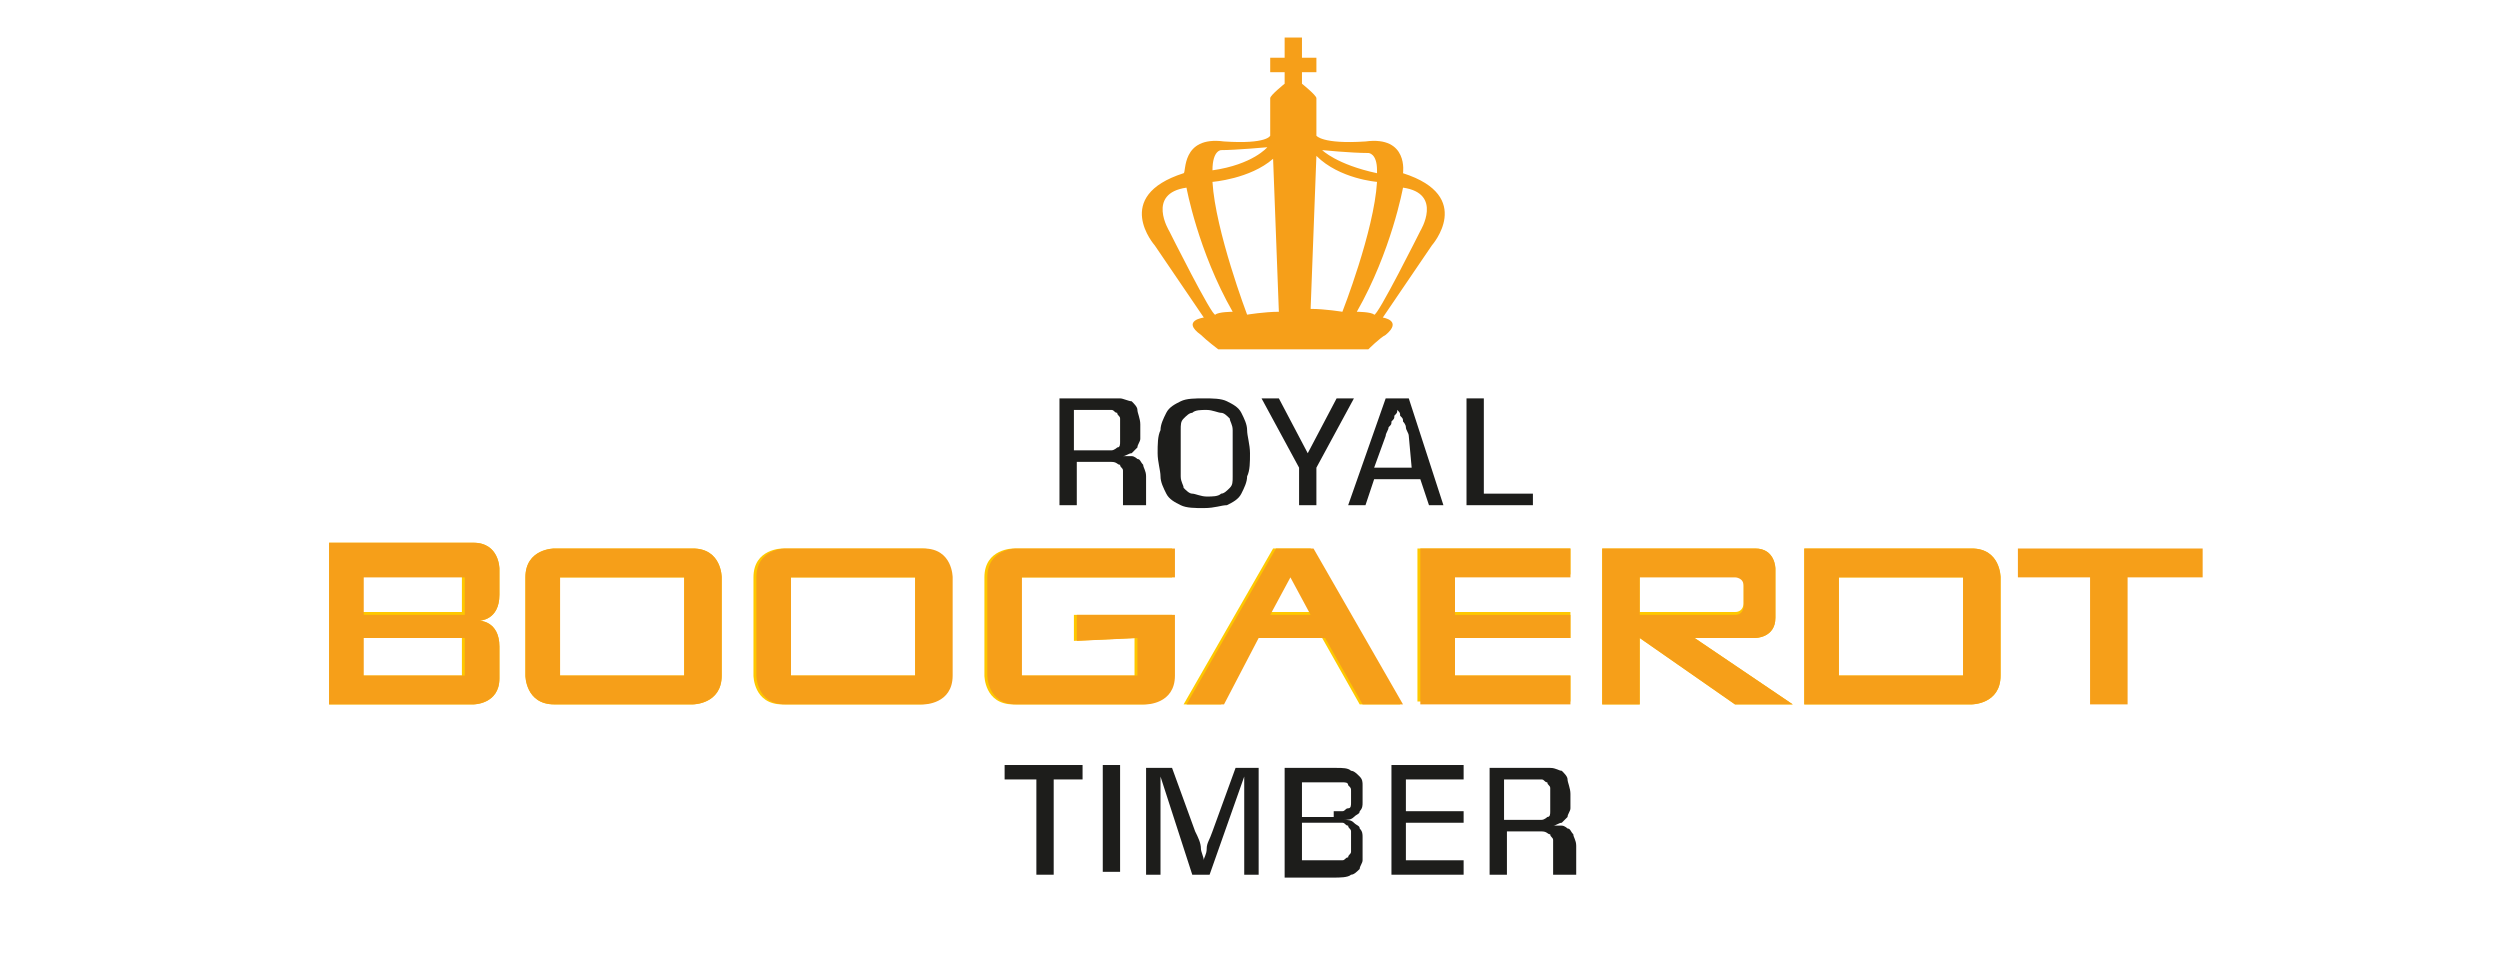 <?xml version="1.0" encoding="utf-8"?>
<!-- Generator: Adobe Illustrator 26.5.0, SVG Export Plug-In . SVG Version: 6.00 Build 0)  -->
<svg version="1.1" id="Laag_1" xmlns="http://www.w3.org/2000/svg" xmlns:xlink="http://www.w3.org/1999/xlink" x="0px" y="0px"
	 viewBox="0 0 86.6 33" style="enable-background:new 0 0 86.6 33;" xml:space="preserve">
<style type="text/css">
	.st0{clip-path:url(#SVGID_00000114062714521129641820000015178243488522712724_);fill:#FEC800;}
	.st1{fill:#FEC800;}
	.st2{clip-path:url(#SVGID_00000168814598614771553620000007415609196806461571_);fill:#FEC800;}
	.st3{fill:#1D1D1B;}
	.st4{clip-path:url(#SVGID_00000146478072743388309690000000730808554512885911_);fill:#1D1D1B;}
	.st5{clip-path:url(#SVGID_00000032619209497305003780000003194236106492037028_);fill:#1D1D1B;}
	.st6{clip-path:url(#SVGID_00000123436230515690578050000001802788785111293880_);fill:#1D1D1B;}
	.st7{clip-path:url(#SVGID_00000000196795968818233190000002182575887550523014_);fill:#F69F19;}
	.st8{fill:#F69F19;}
	.st9{clip-path:url(#SVGID_00000121978351265090597040000006461345202170412210_);fill:#F69F19;}
	.st10{clip-path:url(#SVGID_00000106144661868251482750000002676266906420106917_);fill:#F69F19;}
</style>
<g>
	<defs>
		<rect id="SVGID_1_" x="9" y="0" width="69.6" height="32.3"/>
	</defs>
	<clipPath id="SVGID_00000134243747207738794570000002621283340994542218_">
		<use xlink:href="#SVGID_1_"  style="overflow:visible;"/>
	</clipPath>
	<path style="clip-path:url(#SVGID_00000134243747207738794570000002621283340994542218_);fill:#FEC800;" d="M16,23.4h-3.5v-1.3H16
		V23.4z M16,21.2h-3.5v-1.3H16V21.2z M11.4,19v5.4h5c0,0,0.9,0,0.9-0.9v-1.1c0-0.9-0.7-0.9-0.7-0.9s0.7,0,0.7-0.9v-0.9
		c0,0,0-0.9-0.9-0.9H11.4"/>
	<path style="clip-path:url(#SVGID_00000134243747207738794570000002621283340994542218_);fill:#FEC800;" d="M39.3,22.1v1.3h-4v-3.4
		h5.3v-1h-5.5c0,0-1,0-1,1v3.4c0,0,0,1,1,1h4.5c0,0,1,0,1-1v-2.1h-3.4v0.9"/>
	<path style="clip-path:url(#SVGID_00000134243747207738794570000002621283340994542218_);fill:#FEC800;" d="M27.1,19c0,0-1,0-1,1
		v3.4c0,0,0,1,1,1h4.8c0,0,1,0,1-1v-3.4c0,0,0-1-1-1H27.1z M31.7,23.4h-4.3v-3.4h4.3V23.4z"/>
	<path style="clip-path:url(#SVGID_00000134243747207738794570000002621283340994542218_);fill:#FEC800;" d="M19.2,19c0,0-1,0-1,1
		v3.4c0,0,0,1,1,1H24c0,0,1,0,1-1v-3.4c0,0,0-1-1-1H19.2z M23.7,23.4h-4.3v-3.4h4.3V23.4z"/>
</g>
<path class="st1" d="M45.4,21.2l-0.7-1.3L44,21.2H45.4z M43.5,22.1l-1.2,2.3H41l3.1-5.4h1.3l3.1,5.4h-1.4l-1.3-2.3H43.5z"/>
<polyline class="st1" points="49.1,24.3 49.1,19 54.4,19 54.4,19.9 50.4,19.9 50.4,21.2 54.4,21.2 54.4,22.1 50.4,22.1 50.4,23.4 
	54.4,23.4 54.4,24.3 "/>
<g>
	<defs>
		<rect id="SVGID_00000167357528367167969020000013540171706243777704_" x="9" y="0" width="69.6" height="32.3"/>
	</defs>
	<clipPath id="SVGID_00000057867513959987310490000016799853410964047785_">
		<use xlink:href="#SVGID_00000167357528367167969020000013540171706243777704_"  style="overflow:visible;"/>
	</clipPath>
	<path style="clip-path:url(#SVGID_00000057867513959987310490000016799853410964047785_);fill:#FEC800;" d="M60.1,21.2
		c0.3,0,0.3-0.3,0.3-0.3v-0.7c0-0.3-0.3-0.3-0.3-0.3h-3.3v1.3H60.1z M56.8,22.1v2.3h-1.3V19h5.3c0.7,0,0.7,0.7,0.7,0.7v1.7
		c0,0.7-0.7,0.7-0.7,0.7h-2.1l3.4,2.3h-2L56.8,22.1z"/>
	<path style="clip-path:url(#SVGID_00000057867513959987310490000016799853410964047785_);fill:#FEC800;" d="M63.8,23.4H68v-3.4
		h-4.3V23.4z M68.3,19c1,0,1,1,1,1v3.4c0,1-1,1-1,1h-5.8V19H68.3"/>
</g>
<polygon class="st3" points="35.9,30.3 35.9,27 34.8,27 34.8,26.5 37.5,26.5 37.5,27 36.5,27 36.5,30.3 "/>
<rect x="38.2" y="26.5" class="st3" width="0.6" height="3.7"/>
<g>
	<defs>
		<rect id="SVGID_00000163030862997788998440000013296172691459329455_" x="9" y="0" width="69.6" height="32.3"/>
	</defs>
	<clipPath id="SVGID_00000175300661833425065330000010592658010431279501_">
		<use xlink:href="#SVGID_00000163030862997788998440000013296172691459329455_"  style="overflow:visible;"/>
	</clipPath>
	<path style="clip-path:url(#SVGID_00000175300661833425065330000010592658010431279501_);fill:#1D1D1B;" d="M43.1,30.3v-2.3v-0.3
		c0-0.1,0-0.2,0-0.3c0-0.1,0-0.2,0-0.2c0-0.1,0-0.2,0-0.3l-1.2,3.4h-0.6l-1.1-3.4c0,0.1,0,0.2,0,0.3c0,0.1,0,0.2,0,0.3
		c0,0.1,0,0.2,0,0.3V28v2.3h-0.5v-3.7h0.9l0.8,2.2c0.1,0.2,0.2,0.4,0.2,0.6c0,0.1,0.1,0.3,0.1,0.4c0-0.1,0.1-0.2,0.1-0.4
		c0-0.2,0.1-0.3,0.2-0.6l0.8-2.2h0.8v3.7H43.1z"/>
	<path style="clip-path:url(#SVGID_00000175300661833425065330000010592658010431279501_);fill:#1D1D1B;" d="M46.8,29.1
		c0-0.1,0-0.2,0-0.3c0-0.1-0.1-0.1-0.1-0.2c-0.1,0-0.1-0.1-0.2-0.1c-0.1,0-0.2,0-0.4,0h-1v1.3h1.1c0.2,0,0.3,0,0.3,0
		c0.1,0,0.1-0.1,0.2-0.1c0-0.1,0.1-0.1,0.1-0.2c0-0.1,0-0.1,0-0.2V29.1z M46.2,28.1c0.1,0,0.2,0,0.3,0c0.1,0,0.1-0.1,0.2-0.1
		s0.1-0.1,0.1-0.2c0-0.1,0-0.2,0-0.2c0-0.1,0-0.1,0-0.2c0-0.1,0-0.1-0.1-0.2c0-0.1-0.1-0.1-0.2-0.1c-0.1,0-0.2,0-0.3,0h-1.1v1.2
		H46.2z M44.5,30.3v-3.7h1.8c0.2,0,0.4,0,0.5,0.1c0.1,0,0.2,0.1,0.3,0.2c0.1,0.1,0.1,0.2,0.1,0.3c0,0.1,0,0.2,0,0.3
		c0,0.1,0,0.2,0,0.3c0,0.1,0,0.2-0.1,0.3c0,0.1-0.1,0.1-0.2,0.2s-0.2,0.1-0.4,0.1c0.2,0,0.3,0,0.4,0.1s0.2,0.1,0.2,0.2
		c0.1,0.1,0.1,0.2,0.1,0.3c0,0.1,0,0.2,0,0.4c0,0.1,0,0.2,0,0.4c0,0.1-0.1,0.2-0.1,0.3c-0.1,0.1-0.2,0.2-0.3,0.2
		c-0.1,0.1-0.4,0.1-0.6,0.1H44.5z"/>
</g>
<polygon class="st3" points="48.2,30.3 48.2,26.5 50.7,26.5 50.7,27 48.7,27 48.7,28.1 50.7,28.1 50.7,28.5 48.7,28.5 48.7,29.8 
	50.7,29.8 50.7,30.3 "/>
<g>
	<defs>
		<rect id="SVGID_00000110460298330075707350000018348045073453050504_" x="9" y="0" width="69.6" height="32.3"/>
	</defs>
	<clipPath id="SVGID_00000134218132829527300790000011715171821610904465_">
		<use xlink:href="#SVGID_00000110460298330075707350000018348045073453050504_"  style="overflow:visible;"/>
	</clipPath>
	<path style="clip-path:url(#SVGID_00000134218132829527300790000011715171821610904465_);fill:#1D1D1B;" d="M53.7,27.6
		c0-0.1,0-0.2,0-0.3c0-0.1-0.1-0.1-0.1-0.2c-0.1,0-0.1-0.1-0.2-0.1c-0.1,0-0.2,0-0.4,0h-0.9v1.4h0.9c0.2,0,0.3,0,0.4,0
		c0.1,0,0.2-0.1,0.2-0.1c0.1,0,0.1-0.1,0.1-0.2c0-0.1,0-0.2,0-0.3V27.6z M53.8,30.3c0-0.1,0-0.1,0-0.2c0-0.1,0-0.2,0-0.3v-0.4
		c0-0.1,0-0.2,0-0.3c0-0.1-0.1-0.1-0.1-0.2c-0.1,0-0.1-0.1-0.3-0.1c-0.1,0-0.2,0-0.4,0h-0.8v1.5h-0.6v-3.7h1.6c0.2,0,0.4,0,0.5,0
		c0.2,0,0.3,0.1,0.4,0.1c0.1,0.1,0.2,0.2,0.2,0.3c0,0.1,0.1,0.3,0.1,0.5v0.1c0,0.2,0,0.3,0,0.4c0,0.1-0.1,0.2-0.1,0.3
		c-0.1,0.1-0.1,0.1-0.2,0.2c-0.1,0-0.2,0.1-0.3,0.1c0.1,0,0.2,0,0.3,0c0.1,0,0.2,0.1,0.2,0.1c0.1,0,0.1,0.1,0.2,0.2
		c0,0.1,0.1,0.2,0.1,0.4v0.4c0,0.1,0,0.2,0,0.3c0,0.1,0,0.2,0,0.3H53.8z"/>
	<path style="clip-path:url(#SVGID_00000134218132829527300790000011715171821610904465_);fill:#1D1D1B;" d="M38.8,14.8
		c0-0.1,0-0.2,0-0.3c0-0.1-0.1-0.1-0.1-0.2c-0.1,0-0.1-0.1-0.2-0.1c-0.1,0-0.2,0-0.4,0h-0.9v1.4h0.9c0.2,0,0.3,0,0.4,0
		c0.1,0,0.2-0.1,0.2-0.1c0.1,0,0.1-0.1,0.1-0.2c0-0.1,0-0.2,0-0.3V14.8z M38.9,17.5c0-0.1,0-0.1,0-0.2c0-0.1,0-0.2,0-0.3v-0.4
		c0-0.1,0-0.2,0-0.3c0-0.1-0.1-0.1-0.1-0.2c-0.1,0-0.1-0.1-0.3-0.1c-0.1,0-0.2,0-0.4,0h-0.8v1.5h-0.6v-3.7h1.6c0.2,0,0.4,0,0.5,0
		c0.1,0,0.3,0.1,0.4,0.1c0.1,0.1,0.2,0.2,0.2,0.3c0,0.1,0.1,0.3,0.1,0.5v0.1c0,0.2,0,0.3,0,0.4c0,0.1-0.1,0.2-0.1,0.3
		c-0.1,0.1-0.1,0.1-0.2,0.2c-0.1,0-0.2,0.1-0.3,0.1c0.1,0,0.2,0,0.3,0c0.1,0,0.2,0.1,0.2,0.1c0.1,0,0.1,0.1,0.2,0.2
		c0,0.1,0.1,0.2,0.1,0.4v0.4c0,0.1,0,0.2,0,0.3c0,0.1,0,0.2,0,0.3H38.9z"/>
	<path style="clip-path:url(#SVGID_00000134218132829527300790000011715171821610904465_);fill:#1D1D1B;" d="M42.7,15.5
		c0-0.2,0-0.4,0-0.6c0-0.2-0.1-0.3-0.1-0.4c-0.1-0.1-0.2-0.2-0.3-0.2c-0.1,0-0.3-0.1-0.5-0.1c-0.2,0-0.4,0-0.5,0.1
		c-0.1,0-0.2,0.1-0.3,0.2c-0.1,0.1-0.1,0.2-0.1,0.4c0,0.2,0,0.4,0,0.6v0.4c0,0.2,0,0.4,0,0.6c0,0.2,0.1,0.3,0.1,0.4
		c0.1,0.1,0.2,0.2,0.3,0.2c0.1,0,0.3,0.1,0.5,0.1c0.2,0,0.4,0,0.5-0.1c0.1,0,0.2-0.1,0.3-0.2c0.1-0.1,0.1-0.2,0.1-0.4
		c0-0.2,0-0.4,0-0.6V15.5z M41.7,17.6c-0.3,0-0.6,0-0.8-0.1c-0.2-0.1-0.4-0.2-0.5-0.4c-0.1-0.2-0.2-0.4-0.2-0.6
		c0-0.2-0.1-0.5-0.1-0.8c0-0.3,0-0.6,0.1-0.8c0-0.2,0.1-0.4,0.2-0.6c0.1-0.2,0.3-0.3,0.5-0.4s0.5-0.1,0.8-0.1c0.3,0,0.6,0,0.8,0.1
		c0.2,0.1,0.4,0.2,0.5,0.4c0.1,0.2,0.2,0.4,0.2,0.6c0,0.2,0.1,0.5,0.1,0.8c0,0.3,0,0.6-0.1,0.8c0,0.2-0.1,0.4-0.2,0.6
		c-0.1,0.2-0.3,0.3-0.5,0.4C42.3,17.5,42.1,17.6,41.7,17.6"/>
</g>
<polygon class="st3" points="45,17.5 45,16.2 43.7,13.8 44.3,13.8 45.3,15.7 46.3,13.8 46.9,13.8 45.6,16.2 45.6,17.5 "/>
<g>
	<defs>
		<rect id="SVGID_00000083775697440680604220000001415350416202952083_" x="9" y="0" width="69.6" height="32.3"/>
	</defs>
	<clipPath id="SVGID_00000141440805273220588380000010503009484721738680_">
		<use xlink:href="#SVGID_00000083775697440680604220000001415350416202952083_"  style="overflow:visible;"/>
	</clipPath>
	<path style="clip-path:url(#SVGID_00000141440805273220588380000010503009484721738680_);fill:#1D1D1B;" d="M48.8,15.1
		c0-0.1-0.1-0.2-0.1-0.3c0-0.1-0.1-0.2-0.1-0.2c0-0.1,0-0.1-0.1-0.2c0-0.1,0-0.1-0.1-0.2c0,0.1,0,0.1-0.1,0.2c0,0.1,0,0.1-0.1,0.2
		c0,0.1,0,0.1-0.1,0.2c0,0.1-0.1,0.2-0.1,0.3l-0.4,1.1h1.3L48.8,15.1z M49.5,17.5l-0.3-0.9h-1.6l-0.3,0.9h-0.6l1.3-3.7h0.8l1.2,3.7
		H49.5z"/>
</g>
<polygon class="st3" points="50.8,17.5 50.8,13.8 51.4,13.8 51.4,17.1 53.1,17.1 53.1,17.5 "/>
<g>
	<defs>
		<rect id="SVGID_00000140719633584086972260000005940544677374416023_" x="9" y="0" width="69.6" height="32.3"/>
	</defs>
	<clipPath id="SVGID_00000076605973780401316050000006849147087495226035_">
		<use xlink:href="#SVGID_00000140719633584086972260000005940544677374416023_"  style="overflow:visible;"/>
	</clipPath>
	<path style="clip-path:url(#SVGID_00000076605973780401316050000006849147087495226035_);fill:#F69F19;" d="M16.1,23.4h-3.5v-1.3
		h3.5V23.4z M16.1,21.3h-3.5V20h3.5V21.3z M11.4,19v5.4h5c0,0,0.9,0,0.9-0.9v-1.1c0-0.9-0.7-0.9-0.7-0.9s0.7,0,0.7-0.9v-0.9
		c0,0,0-0.9-0.9-0.9H11.4"/>
	<path style="clip-path:url(#SVGID_00000076605973780401316050000006849147087495226035_);fill:#F69F19;" d="M39.4,22.1v1.3h-4V20
		h5.3v-1h-5.5c0,0-1,0-1,1v3.4c0,0,0,1,1,1h4.5c0,0,1,0,1-1v-2.1h-3.4v0.9"/>
	<path style="clip-path:url(#SVGID_00000076605973780401316050000006849147087495226035_);fill:#F69F19;" d="M27.2,19c0,0-1,0-1,1
		v3.4c0,0,0,1,1,1H32c0,0,1,0,1-1V20c0,0,0-1-1-1H27.2z M31.7,23.4h-4.3V20h4.3V23.4z"/>
	<path style="clip-path:url(#SVGID_00000076605973780401316050000006849147087495226035_);fill:#F69F19;" d="M19.2,19c0,0-1,0-1,1
		v3.4c0,0,0,1,1,1H24c0,0,1,0,1-1V20c0,0,0-1-1-1H19.2z M23.7,23.4h-4.3V20h4.3V23.4z"/>
</g>
<path class="st8" d="M45.4,21.3L44.7,20L44,21.3H45.4z M43.6,22.1l-1.2,2.3h-1.3l3.1-5.4h1.3l3.1,5.4h-1.4l-1.3-2.3H43.6z"/>
<polyline class="st8" points="49.2,24.4 49.2,19 54.4,19 54.4,20 50.4,20 50.4,21.3 54.4,21.3 54.4,22.1 50.4,22.1 50.4,23.4 
	54.4,23.4 54.4,24.4 "/>
<g>
	<defs>
		<rect id="SVGID_00000145015941238817799660000012546750867025498547_" x="9" y="0" width="69.6" height="32.3"/>
	</defs>
	<clipPath id="SVGID_00000155121982636308133450000015366525110054543802_">
		<use xlink:href="#SVGID_00000145015941238817799660000012546750867025498547_"  style="overflow:visible;"/>
	</clipPath>
	<path style="clip-path:url(#SVGID_00000155121982636308133450000015366525110054543802_);fill:#F69F19;" d="M60.1,21.3
		c0.3,0,0.3-0.3,0.3-0.3v-0.7c0-0.3-0.3-0.3-0.3-0.3h-3.3v1.3H60.1z M56.8,22.1v2.3h-1.3V19h5.3c0.7,0,0.7,0.7,0.7,0.7v1.7
		c0,0.7-0.7,0.7-0.7,0.7h-2.1l3.4,2.3h-2L56.8,22.1z"/>
	<path style="clip-path:url(#SVGID_00000155121982636308133450000015366525110054543802_);fill:#F69F19;" d="M63.8,23.4H68V20h-4.3
		V23.4z M68.3,19c1,0,1,1,1,1v3.4c0,1-1,1-1,1h-5.8V19H68.3"/>
</g>
<polyline class="st8" points="69.9,19 69.9,20 72.4,20 72.4,24.4 73.7,24.4 73.7,20 76.3,20 76.3,19 "/>
<g>
	<defs>
		<rect id="SVGID_00000093866754099132773120000000227711608400512143_" x="9" y="0" width="69.6" height="32.3"/>
	</defs>
	<clipPath id="SVGID_00000080911872931613989760000004552889946050921106_">
		<use xlink:href="#SVGID_00000093866754099132773120000000227711608400512143_"  style="overflow:visible;"/>
	</clipPath>
	<path style="clip-path:url(#SVGID_00000080911872931613989760000004552889946050921106_);fill:#F69F19;" d="M41.1,6.5
		c0,0,0.4,2.2,1.6,4.3c0,0-0.5,0-0.6,0.1C42,11,40.5,8,40.5,8S39.7,6.7,41.1,6.5 M44.1,5.5c0,0,0.2,5.3,0.2,5.3
		c-0.5,0-1.1,0.1-1.1,0.1S42.1,8,42,6.3C42,6.3,43.3,6.2,44.1,5.5 M42,5.9C42,5.9,42,5.9,42,5.9c0-0.7,0.3-0.7,0.3-0.7
		c0.5,0,1.6-0.1,1.6-0.1S43.4,5.7,42,5.9 M49.2,8c0,0-1.5,3-1.6,2.9c-0.1-0.1-0.6-0.1-0.6-0.1c1.2-2.1,1.6-4.3,1.6-4.3
		C50,6.7,49.2,8,49.2,8 M47.7,6.3c-0.1,1.7-1.2,4.5-1.2,4.5s-0.6-0.1-1.1-0.1c0,0,0.2-5.3,0.2-5.3C46.4,6.2,47.7,6.3,47.7,6.3
		 M45.8,5.2c0,0,1,0.1,1.6,0.1c0,0,0.3,0,0.3,0.6c0,0.1,0,0.1,0,0.1C46.3,5.7,45.8,5.2,45.8,5.2 M44.7,1.3l-0.2,0l0,0.7h-0.5l0,0.5
		l0.5,0l0,0.4c0,0-0.5,0.4-0.5,0.5c0,0.1,0,1.3,0,1.3S43.9,5,42.4,4.9C40.9,4.7,41.1,6,41,6c-2.5,0.8-1,2.5-1,2.5l1.7,2.5
		c0,0-0.8,0.1-0.1,0.6c0.2,0.2,0.6,0.5,0.6,0.5h5.2c0,0,0.4-0.4,0.6-0.5c0.6-0.5-0.1-0.6-0.1-0.6l1.7-2.5c0,0,1.5-1.7-1-2.5
		c0,0,0.2-1.3-1.3-1.1c-1.5,0.1-1.7-0.2-1.7-0.2s0-1.2,0-1.3c0-0.1-0.5-0.5-0.5-0.5l0-0.4l0.5,0l0-0.5h-0.5l0-0.7l-0.2,0H44.7"/>
</g>
</svg>
